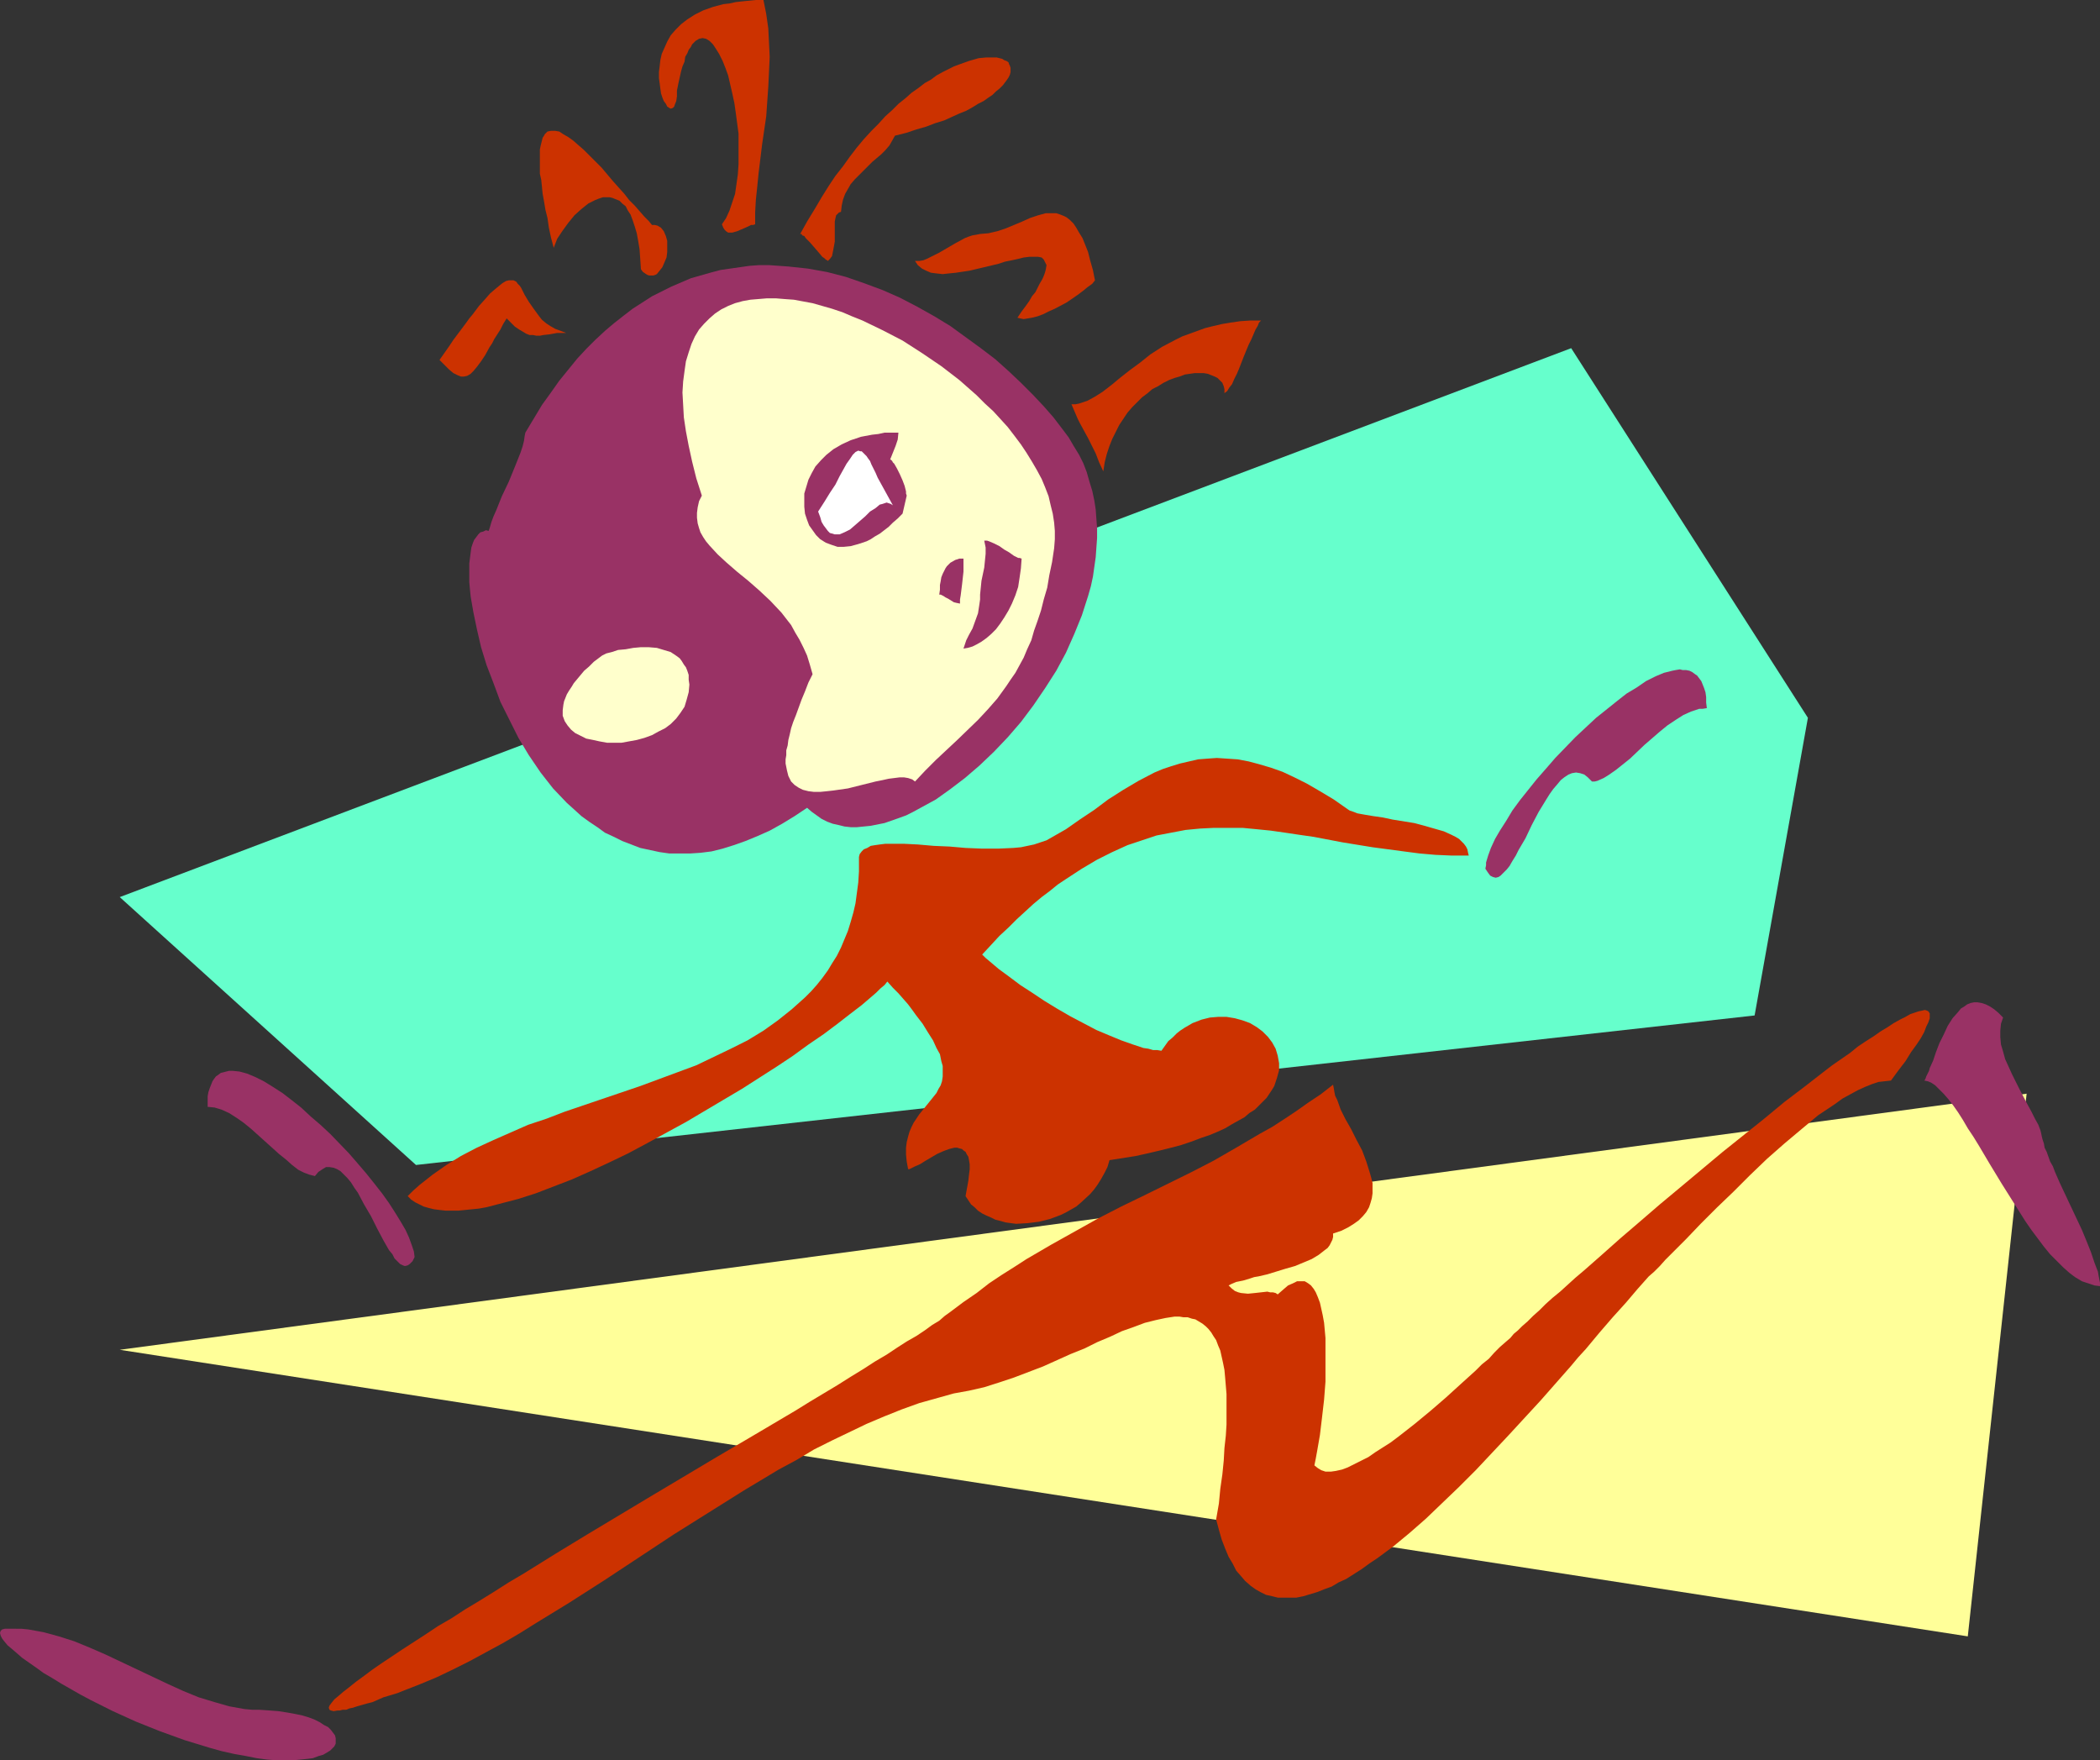 <?xml version="1.0" encoding="UTF-8" standalone="no"?>
<svg
   version="1.0"
   width="129.724mm"
   height="108.725mm"
   id="svg21"
   sodipodi:docname="Yin Yang Runner.wmf"
   xmlns:inkscape="http://www.inkscape.org/namespaces/inkscape"
   xmlns:sodipodi="http://sodipodi.sourceforge.net/DTD/sodipodi-0.dtd"
   xmlns="http://www.w3.org/2000/svg"
   xmlns:svg="http://www.w3.org/2000/svg">
  <rect width="100%" height="100%" fill="#333333" stroke="none"/>
  <sodipodi:namedview
     id="namedview21"
     pagecolor="#ffffff"
     bordercolor="#000000"
     borderopacity="0.25"
     inkscape:showpageshadow="2"
     inkscape:pageopacity="0.0"
     inkscape:pagecheckerboard="0"
     inkscape:deskcolor="#d1d1d1"
     inkscape:document-units="mm" />
  <defs
     id="defs1">
    <pattern
       id="WMFhbasepattern"
       patternUnits="userSpaceOnUse"
       width="6"
       height="6"
       x="0"
       y="0" />
  </defs>
  <path
     style="fill:#ffff99;fill-opacity:1;fill-rule:evenodd;stroke:none"
     d="M 27.957,315.106 473.164,255.317 459.428,382.006 Z"
     id="path1" />
  <path
     style="fill:#66ffcc;fill-opacity:1;fill-rule:evenodd;stroke:none"
     d="M 27.957,209.424 366.832,81.281 422.099,167.572 409.656,237.057 97.121,271.961 Z"
     id="path2" />
  <path
     style="fill:#993265;fill-opacity:1;fill-rule:evenodd;stroke:none"
     d="m 122.654,100.996 -0.162,0.808 -0.162,1.131 -0.323,1.293 -0.485,1.454 -0.646,1.616 -0.646,1.616 -1.454,3.555 -1.616,3.393 -0.646,1.616 -0.646,1.616 -0.646,1.454 -0.485,1.293 -0.323,1.131 -0.323,0.97 -0.646,-0.162 -0.646,0.323 -0.646,0.162 -0.485,0.485 -0.485,0.646 -0.485,0.646 -0.323,0.808 -0.323,0.97 -0.162,1.131 -0.162,1.293 -0.162,1.293 v 1.293 1.454 1.616 l 0.162,1.778 0.162,1.616 0.646,3.717 0.808,3.878 0.97,4.201 1.293,4.201 1.616,4.201 1.616,4.363 2.101,4.201 2.101,4.201 2.424,4.04 2.747,4.04 2.909,3.717 3.232,3.393 1.616,1.454 1.778,1.616 1.778,1.293 1.939,1.293 1.778,1.293 2.101,0.97 1.939,0.97 2.101,0.808 2.101,0.808 2.262,0.485 2.262,0.485 2.262,0.323 h 2.424 2.424 l 2.424,-0.162 2.586,-0.323 2.586,-0.646 2.586,-0.808 2.747,-0.97 2.747,-1.131 2.909,-1.293 2.909,-1.616 2.909,-1.778 2.909,-1.939 1.131,0.97 1.131,0.808 1.131,0.808 1.293,0.646 1.293,0.485 1.454,0.323 1.293,0.323 1.454,0.162 h 1.454 l 1.616,-0.162 1.616,-0.162 1.616,-0.323 1.616,-0.323 3.232,-1.131 1.778,-0.646 1.616,-0.808 1.778,-0.97 3.555,-1.939 3.394,-2.424 3.394,-2.585 3.394,-2.909 3.394,-3.232 3.232,-3.393 3.07,-3.555 2.909,-3.878 2.747,-4.04 2.586,-4.04 2.262,-4.201 1.939,-4.363 1.778,-4.363 1.454,-4.525 0.646,-2.262 0.485,-2.262 0.323,-2.262 0.323,-2.262 0.162,-2.262 0.162,-2.262 v -2.262 l -0.162,-2.101 -0.162,-2.262 -0.323,-2.101 -0.485,-2.262 -0.646,-2.101 -0.646,-2.262 -0.808,-2.101 -0.97,-1.939 -1.293,-2.101 -1.131,-1.939 -1.454,-1.939 -2.101,-2.747 -2.262,-2.585 -2.586,-2.747 -2.747,-2.747 -2.909,-2.747 -3.07,-2.747 -3.394,-2.585 -3.555,-2.585 -3.555,-2.585 -3.717,-2.262 -4.04,-2.262 -4.04,-2.101 -4.04,-1.778 -4.363,-1.616 -4.202,-1.454 -4.363,-1.131 -4.525,-0.808 -4.525,-0.485 -4.525,-0.323 h -2.262 l -2.262,0.162 -2.262,0.323 -2.262,0.323 -2.262,0.323 -2.424,0.646 -2.262,0.646 -2.262,0.646 -2.262,0.97 -2.262,0.97 -2.262,1.131 -2.262,1.131 -2.262,1.454 -2.262,1.454 -2.101,1.616 -2.262,1.778 -2.101,1.778 -2.262,2.101 -2.101,2.101 -2.101,2.262 -2.101,2.585 -2.101,2.585 -1.939,2.747 -2.101,2.909 -1.939,3.232 z"
     id="path3" />
  <path
     style="fill:#ffffcc;fill-opacity:1;fill-rule:evenodd;stroke:none"
     d="m 163.862,115.701 -1.293,-4.04 -0.97,-3.878 -0.808,-3.717 -0.646,-3.393 -0.485,-3.232 -0.162,-2.909 -0.162,-2.909 0.162,-2.585 0.323,-2.424 0.323,-2.262 0.646,-2.101 0.646,-1.939 0.808,-1.778 0.97,-1.616 1.131,-1.293 1.293,-1.293 1.293,-1.131 1.454,-0.97 1.616,-0.808 1.616,-0.646 1.778,-0.485 1.778,-0.323 1.939,-0.162 1.939,-0.162 h 2.101 l 1.939,0.162 2.262,0.162 4.363,0.808 2.262,0.646 2.262,0.646 2.424,0.808 2.262,0.97 2.424,0.97 4.686,2.262 4.686,2.424 4.525,2.909 4.525,3.07 4.202,3.232 4.04,3.555 1.939,1.939 1.939,1.778 1.778,1.939 1.616,1.778 1.616,2.101 1.454,1.939 1.293,1.939 1.293,2.101 1.131,1.939 1.131,2.101 0.808,1.939 0.808,2.101 0.485,2.101 0.485,1.939 0.323,2.101 0.162,1.939 v 1.939 l -0.162,2.101 -0.485,3.232 -0.646,3.07 -0.485,2.909 -0.808,2.747 -0.646,2.585 -0.808,2.424 -0.808,2.262 -0.646,2.262 -0.97,2.101 -0.808,1.939 -0.97,1.778 -0.97,1.778 -1.131,1.616 -0.97,1.454 -2.101,2.909 -2.262,2.585 -2.262,2.424 -4.848,4.686 -5.01,4.686 -2.424,2.424 -2.424,2.585 -0.646,-0.485 -0.97,-0.323 -0.97,-0.162 h -0.97 l -1.293,0.162 -1.293,0.162 -1.454,0.323 -1.616,0.323 -3.232,0.808 -3.232,0.808 -3.394,0.485 -1.454,0.162 -1.616,0.162 h -1.454 l -1.293,-0.162 -1.293,-0.323 -0.97,-0.485 -0.97,-0.646 -0.808,-0.808 -0.646,-1.293 -0.323,-1.293 -0.162,-0.808 -0.162,-0.808 v -0.97 l 0.162,-0.97 v -1.131 l 0.323,-1.131 0.162,-1.293 0.323,-1.293 0.323,-1.454 0.485,-1.454 0.646,-1.616 0.646,-1.778 0.646,-1.778 0.808,-1.939 0.808,-2.101 0.97,-1.939 -0.646,-2.262 -0.646,-2.101 -0.808,-1.778 -0.97,-1.939 -0.97,-1.616 -0.97,-1.778 -1.131,-1.454 -1.131,-1.454 -2.586,-2.747 -2.586,-2.424 -2.586,-2.262 -2.586,-2.101 -2.424,-2.101 -2.101,-1.939 -1.939,-2.101 -0.808,-0.97 -0.646,-0.97 -0.646,-1.131 -0.323,-0.97 -0.323,-1.131 -0.162,-1.293 v -1.131 l 0.162,-1.293 0.323,-1.454 z"
     id="path4" />
  <path
     style="fill:#993265;fill-opacity:1;fill-rule:evenodd;stroke:none"
     d="m 210.726,119.902 0.97,-4.201 -0.162,-0.485 v -0.485 l -0.323,-1.293 -0.485,-1.293 -0.646,-1.454 -0.646,-1.293 -0.646,-1.131 -0.323,-0.323 -0.162,-0.323 -0.323,-0.323 h -0.162 l 1.293,-3.232 0.485,-1.454 0.162,-1.616 h -1.616 -1.616 l -1.454,0.323 -1.454,0.162 -2.586,0.485 -2.424,0.808 -2.101,0.97 -1.939,1.131 -1.616,1.293 -1.293,1.293 -1.293,1.454 -0.808,1.454 -0.808,1.616 -0.485,1.616 -0.485,1.616 v 1.616 1.454 l 0.162,1.616 0.485,1.454 0.485,1.293 0.808,1.131 0.808,1.131 0.97,0.97 1.293,0.808 1.293,0.485 1.454,0.485 h 1.454 l 1.616,-0.162 1.778,-0.485 1.939,-0.646 0.97,-0.485 0.97,-0.646 1.131,-0.646 2.101,-1.616 0.97,-0.97 1.131,-0.97 z"
     id="path5" />
  <path
     style="fill:#cc3200;fill-opacity:1;fill-rule:evenodd;stroke:none"
     d="m 102.616,84.028 1.293,1.293 0.97,0.97 0.97,0.808 0.97,0.485 0.808,0.323 h 0.646 l 0.808,-0.162 0.808,-0.485 0.646,-0.646 0.808,-0.97 0.97,-1.293 0.97,-1.454 0.97,-1.778 0.646,-0.97 0.485,-0.97 1.454,-2.262 0.646,-1.293 0.808,-1.293 1.131,1.131 0.808,0.808 0.97,0.646 0.808,0.485 0.808,0.485 0.808,0.323 h 0.808 l 0.808,0.162 h 0.808 l 0.808,-0.162 1.454,-0.162 1.778,-0.323 h 2.101 l -1.293,-0.485 -1.293,-0.485 -1.131,-0.646 -0.97,-0.646 -0.97,-0.808 -0.646,-0.808 -1.293,-1.778 -1.131,-1.616 -0.97,-1.616 -0.808,-1.616 -0.323,-0.485 -0.485,-0.485 -0.323,-0.485 -0.646,-0.323 h -0.485 -0.646 l -0.646,0.162 -0.808,0.485 -0.808,0.646 -0.97,0.808 -1.131,0.97 -1.131,1.293 -1.454,1.616 -1.454,1.939 -0.808,0.97 -0.808,1.131 -0.97,1.293 -0.97,1.293 -0.97,1.293 -0.97,1.454 -1.131,1.616 z"
     id="path6" />
  <path
     style="fill:#cc3200;fill-opacity:1;fill-rule:evenodd;stroke:none"
     d="m 152.227,52.518 -0.808,-0.97 -0.485,-0.485 -0.485,-0.485 -1.131,-1.293 -1.131,-1.293 -1.293,-1.293 -1.131,-1.454 -1.454,-1.616 -1.293,-1.454 -2.586,-3.07 -2.747,-2.747 -1.293,-1.293 -1.293,-1.131 -1.293,-1.131 -1.131,-0.808 -1.131,-0.646 -0.97,-0.646 -0.97,-0.162 h -0.97 l -0.808,0.162 -0.646,0.646 -0.162,0.323 -0.323,0.485 -0.162,0.646 -0.162,0.646 -0.162,0.646 -0.162,0.808 v 0.97 2.101 1.293 1.293 l 0.323,1.454 0.162,1.616 0.162,1.616 0.323,1.778 0.323,1.939 0.485,1.939 0.323,2.262 0.485,2.262 0.646,2.424 0.808,-2.101 1.293,-1.939 1.293,-1.778 1.454,-1.778 1.616,-1.454 1.616,-1.293 1.616,-0.808 0.808,-0.323 0.97,-0.323 h 0.808 0.808 l 0.646,0.162 0.808,0.323 0.808,0.323 0.646,0.646 0.808,0.646 0.485,0.97 0.646,0.97 0.485,1.293 0.485,1.454 0.485,1.616 0.323,1.778 0.323,1.939 0.162,2.262 0.162,2.424 0.485,0.646 0.485,0.323 0.485,0.323 0.485,0.162 h 0.485 0.485 l 0.485,-0.162 0.323,-0.162 0.646,-0.808 0.646,-0.808 0.485,-1.131 0.485,-1.131 0.162,-1.293 v -1.293 -1.293 l -0.323,-1.131 -0.485,-1.131 -0.646,-0.808 -0.808,-0.485 -0.646,-0.162 z"
     id="path7" />
  <path
     style="fill:#cc3200;fill-opacity:1;fill-rule:evenodd;stroke:none"
     d="m 158.045,21.169 0.323,-1.616 0.323,-1.454 0.323,-1.454 0.323,-1.131 0.485,-1.131 0.162,-1.131 0.485,-0.808 0.323,-0.808 0.485,-0.646 0.323,-0.646 0.485,-0.485 0.323,-0.323 0.808,-0.485 0.808,-0.162 0.808,0.162 0.808,0.485 0.808,0.808 0.646,0.97 0.808,1.293 0.808,1.616 0.646,1.616 0.646,1.778 0.485,2.101 0.485,2.101 0.485,2.262 0.323,2.262 0.323,2.424 0.323,2.424 v 2.424 2.424 2.262 l -0.162,2.424 -0.323,2.262 -0.323,2.262 -0.646,1.939 -0.646,1.939 -0.808,1.778 -0.97,1.454 0.323,0.808 0.323,0.485 0.323,0.323 0.485,0.323 h 0.485 0.485 l 1.131,-0.323 1.131,-0.485 1.131,-0.485 0.97,-0.485 h 0.485 l 0.485,-0.162 v -2.747 l 0.162,-2.909 0.323,-3.07 0.323,-3.232 0.808,-6.625 0.97,-6.625 0.485,-6.948 0.162,-3.393 0.162,-3.555 L 179.537,9.857 179.376,6.625 178.891,3.232 178.245,0 h -1.778 l -1.616,0.162 -1.616,0.162 -1.454,0.162 -1.454,0.323 -1.454,0.162 -2.424,0.646 -2.262,0.808 -1.939,0.97 -1.778,1.131 -1.454,1.131 -1.293,1.293 -1.131,1.293 -0.808,1.454 -0.646,1.454 -0.646,1.454 -0.323,1.454 -0.162,1.454 -0.162,1.293 v 1.454 l 0.162,1.131 0.162,1.293 0.162,1.131 0.323,0.97 0.323,0.808 0.485,0.646 0.323,0.646 0.485,0.323 0.323,0.162 0.485,-0.162 0.323,-0.323 0.162,-0.485 0.323,-0.808 0.162,-1.131 z"
     id="path8" />
  <path
     style="fill:#cc3200;fill-opacity:1;fill-rule:evenodd;stroke:none"
     d="m 208.949,31.672 2.586,-0.646 2.424,-0.808 2.262,-0.646 2.101,-0.808 2.101,-0.646 1.778,-0.808 1.778,-0.808 1.616,-0.646 1.454,-0.808 1.293,-0.808 1.293,-0.646 1.131,-0.808 0.97,-0.646 0.808,-0.808 0.808,-0.646 0.808,-0.808 0.485,-0.646 0.485,-0.646 0.323,-0.485 0.323,-0.646 0.162,-0.646 v -0.485 -0.485 l -0.162,-0.485 -0.162,-0.323 -0.162,-0.485 -0.485,-0.323 -0.485,-0.162 -0.485,-0.323 -0.646,-0.162 -0.646,-0.162 h -0.646 -1.778 l -1.778,0.162 -1.131,0.323 -1.131,0.323 -2.262,0.808 -1.293,0.485 -1.293,0.646 -1.293,0.646 -1.454,0.808 -1.293,0.97 -1.454,0.808 -1.454,1.131 -1.616,1.131 -1.454,1.293 -1.616,1.293 -1.454,1.454 -1.616,1.454 -1.616,1.778 -1.616,1.616 -1.778,1.939 -1.616,1.939 -1.616,2.101 -1.616,2.262 -1.778,2.262 -1.616,2.424 -1.616,2.585 -1.616,2.747 -1.778,2.909 -1.616,2.909 h 0.323 l 0.162,0.323 0.485,0.162 0.323,0.485 0.97,0.97 2.101,2.424 0.808,0.97 0.485,0.323 0.323,0.323 0.323,0.162 0.162,0.162 0.485,-0.485 0.485,-0.646 0.162,-0.808 0.162,-0.808 0.323,-1.778 v -2.101 -1.778 -0.808 l 0.162,-0.808 0.162,-0.646 0.323,-0.323 0.323,-0.323 0.485,-0.162 0.162,-1.454 0.323,-1.454 0.485,-1.293 0.646,-1.131 0.646,-1.131 0.97,-1.131 1.939,-1.939 2.101,-2.101 2.101,-1.778 0.97,-0.97 0.97,-1.131 0.646,-1.131 z"
     id="path9" />
  <path
     style="fill:#cc3200;fill-opacity:1;fill-rule:evenodd;stroke:none"
     d="m 228.825,54.618 -0.808,0.162 -0.97,0.162 -0.97,0.323 -0.808,0.323 -2.101,1.131 -3.878,2.262 -1.939,0.97 -0.97,0.485 -0.808,0.323 -0.97,0.162 h -0.97 l 0.646,0.97 0.97,0.808 0.97,0.485 1.131,0.485 1.293,0.162 1.454,0.162 1.454,-0.162 1.616,-0.162 3.232,-0.485 3.394,-0.808 3.394,-0.808 1.454,-0.485 1.616,-0.323 1.454,-0.323 1.293,-0.323 1.293,-0.162 h 1.131 0.97 l 0.808,0.162 0.485,0.485 0.323,0.646 0.323,0.646 -0.162,0.97 -0.162,0.646 -0.162,0.485 -0.323,0.808 -0.323,0.646 -0.485,0.808 -0.485,0.97 -0.485,0.97 -0.808,0.97 -0.646,1.131 -0.808,1.131 -0.97,1.293 -0.97,1.454 0.646,0.162 0.808,0.162 0.97,-0.162 0.97,-0.162 1.293,-0.323 1.293,-0.485 1.293,-0.646 1.454,-0.646 2.747,-1.454 2.586,-1.778 1.293,-0.97 0.97,-0.808 1.131,-0.808 0.646,-0.808 -0.485,-2.424 -0.646,-2.262 -0.485,-1.939 -0.646,-1.616 -0.646,-1.616 -0.808,-1.293 -0.646,-1.131 -0.646,-0.97 -0.808,-0.808 -0.808,-0.646 -0.646,-0.323 -0.808,-0.323 -0.97,-0.323 h -0.808 -0.808 -0.808 l -1.778,0.485 -1.939,0.646 -1.778,0.808 -1.939,0.808 -1.939,0.808 -1.939,0.646 -2.101,0.485 z"
     id="path10" />
  <path
     style="fill:#cc3200;fill-opacity:1;fill-rule:evenodd;stroke:none"
     d="m 250.157,94.37 0.97,2.262 0.485,1.131 0.485,0.97 0.97,1.778 0.97,1.778 1.778,3.555 0.808,2.101 0.97,2.101 0.323,-2.101 0.485,-1.939 0.646,-1.939 0.646,-1.616 0.808,-1.616 0.808,-1.616 0.97,-1.454 0.97,-1.454 1.131,-1.293 1.131,-1.131 1.131,-1.131 1.293,-0.97 1.131,-0.97 1.293,-0.646 1.293,-0.808 1.293,-0.646 1.293,-0.485 1.131,-0.323 1.293,-0.485 2.262,-0.323 h 1.131 0.97 l 0.97,0.162 0.808,0.323 0.808,0.323 0.646,0.323 0.646,0.646 0.485,0.485 0.323,0.808 0.162,0.646 v 0.97 l 0.646,-0.485 0.485,-0.808 0.646,-0.808 0.485,-1.131 0.646,-1.293 0.485,-1.131 1.131,-2.909 1.131,-2.747 0.646,-1.293 0.485,-1.131 0.485,-1.131 0.485,-0.808 0.323,-0.808 0.485,-0.485 h -2.424 l -2.424,0.162 -2.262,0.323 -1.939,0.323 -2.101,0.485 -1.939,0.485 -1.778,0.646 -1.778,0.646 -1.778,0.646 -1.616,0.808 -3.07,1.616 -2.747,1.778 -2.424,1.939 -2.424,1.778 -2.262,1.778 -1.939,1.616 -2.101,1.616 -1.778,1.131 -1.778,0.97 -0.97,0.323 -0.97,0.323 -0.808,0.162 z"
     id="path11" />
  <path
     style="fill:#993265;fill-opacity:1;fill-rule:evenodd;stroke:none"
     d="m 224.947,130.405 h -0.97 l -0.97,0.323 -1.131,0.646 -0.808,0.808 -0.323,0.485 -0.323,0.646 -0.323,0.646 -0.323,0.808 -0.162,0.97 -0.162,0.808 v 1.131 l -0.162,1.131 h 0.323 l 0.646,0.323 0.485,0.323 0.646,0.323 1.293,0.808 0.646,0.162 0.808,0.162 v -0.97 l 0.162,-0.97 0.162,-1.293 0.162,-1.293 0.323,-2.909 z"
     id="path12" />
  <path
     style="fill:#993265;fill-opacity:1;fill-rule:evenodd;stroke:none"
     d="m 228.825,138.808 v 1.131 l -0.162,1.131 -0.323,2.101 -0.646,1.778 -0.646,1.778 -0.808,1.454 -0.323,0.646 -0.323,0.646 -0.323,0.97 -0.162,0.485 -0.162,0.485 0.97,-0.162 1.131,-0.323 0.97,-0.485 1.131,-0.646 1.131,-0.808 1.131,-0.97 1.131,-1.131 0.97,-1.293 0.97,-1.454 0.97,-1.616 0.808,-1.616 0.808,-1.939 0.646,-1.939 0.323,-2.101 0.323,-2.262 0.162,-2.262 -0.485,-0.162 h -0.323 l -0.97,-0.485 -1.131,-0.808 -1.131,-0.646 -1.131,-0.808 -1.293,-0.646 -1.131,-0.485 -0.485,-0.162 h -0.646 l 0.323,1.616 v 1.454 l -0.162,1.616 -0.162,1.616 -0.646,3.07 -0.162,1.616 z"
     id="path13" />
  <path
     style="fill:#ffffff;fill-opacity:1;fill-rule:evenodd;stroke:none"
     d="m 208.464,117.963 -0.485,-0.323 -0.485,-0.162 -0.485,-0.162 -0.485,0.162 -0.485,0.162 -0.646,0.162 -0.97,0.808 -1.293,0.808 -1.131,1.131 -2.424,2.101 -1.131,0.97 -1.293,0.646 -1.131,0.485 h -0.485 -0.646 l -0.485,-0.162 -0.646,-0.162 -0.485,-0.485 -0.485,-0.646 -0.485,-0.646 -0.485,-0.808 -0.323,-1.131 -0.485,-1.293 1.454,-2.262 1.293,-2.101 1.293,-1.939 0.97,-1.939 0.808,-1.454 0.808,-1.454 0.808,-1.131 0.646,-0.97 0.646,-0.646 0.646,-0.323 0.485,0.162 h 0.323 l 0.323,0.323 0.323,0.323 0.485,0.485 0.323,0.485 0.485,0.646 0.323,0.808 0.485,0.97 0.485,0.97 0.485,1.131 z"
     id="path14" />
  <path
     style="fill:#ffffcc;fill-opacity:1;fill-rule:evenodd;stroke:none"
     d="m 160.953,159.815 -0.162,1.778 -0.485,1.778 -0.485,1.616 -0.97,1.454 -0.97,1.293 -1.293,1.293 -1.293,0.97 -1.616,0.808 -1.454,0.808 -1.778,0.646 -1.778,0.485 -1.778,0.323 -1.778,0.323 h -1.778 -1.616 l -1.778,-0.323 -1.454,-0.323 -1.616,-0.323 -1.293,-0.646 -1.293,-0.646 -0.97,-0.808 -0.808,-0.97 -0.646,-0.97 -0.485,-1.293 v -1.293 l 0.162,-1.293 0.162,-0.808 0.323,-0.808 0.323,-0.808 0.485,-0.808 0.646,-0.97 0.485,-0.808 0.808,-0.97 0.808,-0.97 0.808,-0.97 1.131,-0.97 1.131,-1.131 1.293,-0.97 0.646,-0.485 0.97,-0.485 1.293,-0.323 1.454,-0.485 1.778,-0.162 1.778,-0.323 1.778,-0.162 h 1.778 l 1.939,0.162 1.616,0.485 1.616,0.485 1.454,0.97 0.646,0.485 0.485,0.646 0.485,0.808 0.485,0.646 0.323,0.808 0.323,0.97 v 1.131 z"
     id="path15" />
  <path
     style="fill:#993265;fill-opacity:1;fill-rule:evenodd;stroke:none"
     d="m 60.438,399.134 h -1.616 l -1.778,-0.162 -1.778,-0.323 -1.778,-0.323 -3.394,-0.97 -3.717,-1.131 -3.555,-1.454 -3.555,-1.616 -14.706,-6.949 -3.717,-1.616 -3.555,-1.454 -3.555,-1.131 -3.555,-0.97 -1.778,-0.323 -1.778,-0.323 -1.616,-0.162 H 3.232 2.101 1.131 L 0.485,380.39 0.162,380.713 0,381.198 l 0.162,0.646 0.323,0.646 0.485,0.646 0.808,0.97 0.97,0.808 1.131,0.97 1.293,1.131 1.616,1.131 1.616,1.131 1.778,1.293 1.939,1.131 2.101,1.293 2.262,1.293 2.262,1.293 2.424,1.293 5.171,2.585 5.333,2.424 5.656,2.262 5.818,2.101 5.818,1.778 2.909,0.808 2.909,0.646 2.747,0.485 2.424,0.485 2.424,0.323 2.262,0.162 h 1.939 1.939 l 1.616,-0.162 1.616,-0.162 1.293,-0.162 1.293,-0.485 1.131,-0.323 0.808,-0.485 0.808,-0.485 0.485,-0.485 0.485,-0.485 0.323,-0.646 v -0.646 -0.646 l -0.162,-0.646 -0.485,-0.646 -0.485,-0.646 -0.646,-0.646 -0.97,-0.485 -0.97,-0.646 -1.293,-0.646 -1.293,-0.485 -1.616,-0.485 -1.616,-0.323 -1.778,-0.323 -2.101,-0.323 -2.101,-0.162 z"
     id="path16" />
  <path
     style="fill:#993265;fill-opacity:1;fill-rule:evenodd;stroke:none"
     d="m 371.68,182.438 h 0.646 l 0.646,-0.162 1.454,-0.646 1.293,-0.808 1.616,-1.131 1.616,-1.293 1.616,-1.293 3.394,-3.232 3.555,-3.07 1.778,-1.454 1.939,-1.293 1.778,-1.131 1.778,-0.808 1.939,-0.646 h 0.808 l 0.97,-0.162 -0.162,-1.293 v -1.293 l -0.162,-1.131 -0.323,-0.97 -0.323,-0.808 -0.323,-0.808 -0.485,-0.646 -0.485,-0.646 -0.485,-0.323 -0.646,-0.485 -0.646,-0.323 -0.808,-0.162 h -0.808 l -0.646,-0.162 -0.97,0.162 -0.808,0.162 -1.939,0.485 -1.939,0.808 -2.262,1.131 -2.101,1.454 -2.424,1.454 -2.262,1.778 -2.424,1.939 -2.424,1.939 -2.424,2.262 -2.424,2.262 -4.686,4.848 -2.101,2.424 -2.262,2.585 -1.939,2.424 -1.939,2.424 -1.778,2.424 -1.454,2.424 -1.454,2.262 -1.131,1.939 -0.97,2.101 -0.646,1.778 -0.485,1.616 v 0.646 l -0.162,0.808 0.646,0.97 0.485,0.646 0.646,0.323 0.646,0.162 0.646,-0.162 0.485,-0.323 0.646,-0.646 0.808,-0.808 0.646,-0.808 0.646,-1.131 0.808,-1.293 0.646,-1.293 1.616,-2.747 1.454,-3.07 1.616,-3.07 1.778,-2.909 0.808,-1.293 0.808,-1.131 0.97,-1.131 0.808,-0.97 0.808,-0.646 0.97,-0.646 0.808,-0.323 0.97,-0.162 0.97,0.162 0.97,0.323 0.808,0.646 z"
     id="path17" />
  <path
     style="fill:#993265;fill-opacity:1;fill-rule:evenodd;stroke:none"
     d="m 73.528,274.546 -0.646,-0.162 -0.646,-0.162 -1.293,-0.485 -1.293,-0.646 -1.454,-1.131 -1.454,-1.293 -1.616,-1.293 -3.232,-2.909 -3.232,-2.909 -1.778,-1.454 -1.616,-1.131 -1.778,-1.131 -1.778,-0.808 -1.616,-0.485 -1.616,-0.162 v -1.293 -1.131 l 0.162,-0.97 0.323,-0.97 0.323,-0.808 0.323,-0.808 0.323,-0.485 0.485,-0.646 0.485,-0.323 0.646,-0.485 0.646,-0.162 0.646,-0.162 0.646,-0.162 h 0.808 l 1.616,0.162 1.778,0.485 1.939,0.808 1.939,0.97 2.101,1.293 2.262,1.454 2.101,1.616 2.262,1.778 2.262,2.101 2.262,1.939 2.262,2.101 4.363,4.525 2.101,2.424 1.939,2.262 1.939,2.424 1.778,2.262 1.616,2.262 1.454,2.262 1.293,2.101 1.131,1.939 0.808,1.778 0.646,1.778 0.485,1.454 0.162,1.293 -0.485,0.97 -0.646,0.646 -0.485,0.323 -0.646,0.162 -0.485,-0.162 -0.646,-0.323 -0.646,-0.646 -0.646,-0.646 -0.485,-0.97 -0.808,-0.97 -0.646,-1.131 -0.646,-1.131 -1.454,-2.747 -1.454,-2.909 -1.616,-2.747 -1.454,-2.747 -0.808,-1.131 -0.808,-1.293 -0.808,-0.97 -0.808,-0.808 -0.808,-0.808 -0.808,-0.485 -0.808,-0.323 -0.97,-0.162 h -0.808 l -0.808,0.485 -0.97,0.646 z"
     id="path18" />
  <path
     style="fill:#cc3200;fill-opacity:1;fill-rule:evenodd;stroke:none"
     d="m 271.164,245.298 -0.97,-0.162 h -0.97 l -1.131,-0.323 -1.131,-0.162 -2.424,-0.808 -2.747,-0.97 -2.747,-1.131 -3.07,-1.293 -3.07,-1.616 -3.07,-1.616 -3.07,-1.778 -2.909,-1.778 -2.909,-1.939 -2.747,-1.778 -2.586,-1.939 -2.424,-1.778 -2.101,-1.778 -0.97,-0.808 -0.808,-0.808 2.101,-2.262 1.939,-2.101 2.101,-1.939 1.939,-1.939 1.939,-1.778 1.939,-1.778 1.939,-1.616 1.939,-1.454 1.778,-1.454 1.939,-1.293 3.717,-2.424 3.555,-2.101 3.555,-1.778 3.555,-1.616 3.394,-1.131 3.394,-1.131 3.394,-0.646 3.394,-0.646 3.394,-0.323 3.232,-0.162 h 3.394 3.232 l 3.394,0.323 3.232,0.323 3.394,0.485 3.232,0.485 3.394,0.485 6.787,1.293 6.949,1.131 7.272,0.97 3.717,0.485 3.717,0.323 3.717,0.162 h 4.04 l -0.162,-0.646 -0.162,-0.808 -0.323,-0.646 -0.485,-0.646 -0.646,-0.646 -0.485,-0.485 -0.808,-0.485 -0.97,-0.485 -1.778,-0.808 -2.262,-0.646 -2.262,-0.646 -2.424,-0.646 -5.01,-0.808 -2.262,-0.485 -2.262,-0.323 -1.939,-0.323 -1.778,-0.323 -0.808,-0.323 -0.485,-0.162 -0.485,-0.162 -0.485,-0.323 -3.232,-2.262 -3.232,-1.939 -3.07,-1.778 -2.909,-1.454 -2.747,-1.293 -2.747,-0.97 -2.747,-0.808 -2.424,-0.646 -2.586,-0.485 -2.424,-0.162 -2.424,-0.162 -2.262,0.162 -2.101,0.162 -2.101,0.485 -2.101,0.485 -2.101,0.646 -1.939,0.646 -1.939,0.808 -3.717,1.939 -3.555,2.101 -3.555,2.262 -3.232,2.424 -3.394,2.262 -3.232,2.262 -3.394,1.939 -1.131,0.646 -1.454,0.485 -1.454,0.485 -3.07,0.646 -1.778,0.162 -3.555,0.162 h -3.717 l -3.878,-0.162 -3.717,-0.323 -3.717,-0.162 -3.717,-0.323 -3.232,-0.162 h -3.07 -1.293 l -1.293,0.162 -1.131,0.162 -0.97,0.162 -0.808,0.485 -0.808,0.323 -0.485,0.485 -0.485,0.646 -0.162,0.646 v 0.97 2.424 l -0.162,2.585 -0.323,2.424 -0.323,2.424 -0.485,2.101 -0.646,2.262 -0.646,2.101 -0.808,1.939 -0.808,1.939 -0.97,1.939 -1.131,1.778 -0.97,1.616 -1.293,1.778 -1.293,1.616 -1.293,1.454 -1.454,1.454 -3.07,2.747 -3.232,2.585 -3.394,2.424 -3.717,2.262 -3.878,1.939 -4.04,1.939 -4.04,1.939 -4.363,1.616 -8.726,3.232 -17.614,5.979 -4.202,1.616 -4.363,1.454 -4.04,1.778 -4.04,1.778 -3.878,1.778 -3.717,1.939 -3.394,2.101 -3.232,2.262 -3.07,2.424 -1.454,1.293 -1.293,1.293 0.808,0.808 0.97,0.646 0.97,0.485 0.97,0.485 1.131,0.323 1.293,0.323 1.293,0.162 1.454,0.162 h 1.454 1.454 l 1.616,-0.162 1.616,-0.162 1.616,-0.162 1.778,-0.323 3.717,-0.97 3.717,-0.97 4.04,-1.293 4.202,-1.616 4.202,-1.616 4.363,-1.939 4.525,-2.101 4.363,-2.101 4.525,-2.424 8.888,-4.848 8.726,-5.171 4.363,-2.585 4.04,-2.585 4.04,-2.585 3.878,-2.585 3.555,-2.585 3.555,-2.424 3.232,-2.424 2.909,-2.262 2.747,-2.101 1.131,-0.97 1.131,-0.97 1.131,-0.97 0.97,-0.97 0.97,-0.808 0.646,-0.808 1.293,1.454 1.293,1.293 1.131,1.293 1.131,1.293 0.97,1.293 0.808,1.131 1.616,2.101 1.293,2.101 1.131,1.778 0.808,1.778 0.808,1.454 0.323,1.616 0.323,1.131 v 1.293 1.131 l -0.162,1.131 -0.323,0.97 -0.485,0.808 -0.485,0.97 -1.293,1.616 -2.747,3.393 -1.293,1.939 -0.485,0.97 -0.485,1.131 -0.323,1.131 -0.323,1.293 -0.162,1.293 v 1.616 l 0.162,1.616 0.323,1.778 h 0.323 l 0.323,-0.162 0.97,-0.485 1.131,-0.485 1.293,-0.808 2.747,-1.616 1.454,-0.646 1.293,-0.485 1.293,-0.323 h 0.646 l 0.485,0.162 0.646,0.162 0.323,0.323 0.485,0.323 0.323,0.646 0.323,0.485 0.162,0.808 0.162,0.97 v 1.131 l -0.162,1.293 -0.162,1.454 -0.323,1.778 -0.323,1.778 0.646,0.97 0.646,0.97 0.808,0.646 0.808,0.808 0.97,0.646 0.97,0.485 1.131,0.485 0.97,0.485 1.293,0.323 1.131,0.323 2.424,0.323 2.747,-0.162 2.586,-0.323 2.586,-0.646 2.586,-0.97 1.293,-0.646 1.131,-0.646 1.131,-0.646 1.131,-0.97 2.101,-1.939 0.97,-1.131 0.808,-1.131 0.808,-1.293 0.808,-1.454 0.646,-1.293 0.485,-1.616 3.07,-0.485 3.07,-0.485 2.909,-0.646 2.747,-0.646 2.586,-0.646 2.424,-0.646 2.424,-0.808 2.101,-0.808 1.939,-0.646 1.939,-0.808 1.778,-0.808 1.616,-0.97 1.454,-0.808 1.454,-0.808 1.131,-0.97 1.293,-0.808 0.97,-0.97 0.97,-0.97 0.808,-0.808 0.646,-0.97 0.646,-0.97 0.485,-0.808 0.323,-0.97 0.323,-0.97 0.485,-1.778 v -1.616 l -0.323,-1.778 -0.485,-1.616 -0.808,-1.454 -0.97,-1.293 -1.293,-1.293 -1.293,-0.97 -1.616,-0.97 -1.778,-0.646 -1.778,-0.485 -1.939,-0.323 h -1.939 l -1.939,0.162 -1.939,0.485 -2.101,0.808 -1.939,1.131 -0.97,0.646 -0.808,0.646 -0.97,0.97 -0.97,0.808 -0.808,1.131 z"
     id="path19" />
  <path
     style="fill:#cc3200;fill-opacity:1;fill-rule:evenodd;stroke:none"
     d="m 311.241,287.959 1.939,-0.646 1.616,-0.808 1.293,-0.808 1.131,-0.808 0.97,-0.97 0.808,-0.97 0.646,-1.131 0.323,-0.97 0.323,-1.131 0.162,-1.131 v -1.293 -1.131 l -0.323,-1.293 -0.323,-1.131 -0.808,-2.585 -0.97,-2.585 -1.293,-2.424 -1.293,-2.585 -1.293,-2.262 -1.131,-2.262 -0.808,-2.262 -0.485,-0.97 -0.162,-0.808 -0.162,-0.97 -0.162,-0.808 -2.909,2.262 -2.909,1.939 -2.747,1.939 -2.909,1.939 -2.747,1.778 -2.909,1.616 -5.494,3.232 -5.333,3.07 -5.333,2.747 -10.827,5.333 -5.333,2.585 -5.333,2.747 -5.494,3.07 -5.494,3.07 -5.818,3.393 -2.747,1.778 -3.07,1.939 -2.909,1.939 -2.909,2.262 -3.07,2.101 -3.232,2.424 -1.131,0.808 -1.293,1.131 -1.616,0.97 -1.778,1.293 -1.939,1.293 -2.262,1.293 -2.262,1.454 -2.424,1.616 -2.747,1.616 -2.747,1.778 -2.909,1.778 -3.07,1.939 -3.232,1.939 -3.232,1.939 -3.394,2.101 -3.555,2.101 -7.11,4.201 -7.434,4.363 -7.595,4.525 -7.595,4.525 -15.352,9.211 -7.434,4.525 -7.272,4.525 -3.555,2.101 -3.555,2.262 -3.394,2.101 -3.232,1.939 -3.232,2.101 -3.07,1.778 -2.909,1.939 -2.747,1.778 -2.747,1.778 -2.424,1.616 -2.424,1.616 -2.101,1.454 -1.939,1.454 -1.778,1.293 -1.616,1.293 -1.454,1.131 -1.131,0.97 -0.97,0.808 -0.646,0.808 -0.485,0.646 -0.162,0.485 0.162,0.485 0.323,0.162 0.646,0.162 0.97,-0.162 h 0.485 l 0.646,-0.162 h 0.808 l 0.808,-0.323 0.808,-0.162 0.97,-0.323 1.131,-0.323 1.131,-0.323 1.293,-0.323 2.586,-1.131 1.616,-0.485 1.616,-0.485 1.616,-0.646 3.717,-1.454 3.878,-1.616 3.717,-1.778 3.878,-1.939 3.878,-2.101 3.878,-2.101 3.878,-2.262 3.878,-2.424 7.918,-4.848 8.08,-5.171 8.08,-5.333 8.08,-5.333 8.242,-5.171 8.242,-5.171 8.08,-4.848 4.202,-2.262 4.04,-2.424 4.202,-2.101 4.04,-1.939 4.04,-1.939 4.202,-1.778 4.04,-1.616 4.04,-1.454 4.04,-1.131 4.04,-1.131 3.555,-0.646 3.555,-0.808 3.555,-1.131 3.394,-1.131 3.394,-1.293 3.394,-1.293 6.464,-2.909 3.232,-1.293 2.909,-1.454 3.07,-1.293 2.747,-1.293 2.747,-0.97 2.586,-0.97 2.586,-0.646 2.262,-0.485 2.101,-0.323 h 1.131 l 0.97,0.162 h 0.97 l 0.97,0.323 0.808,0.162 0.808,0.485 0.808,0.485 0.808,0.646 0.646,0.646 0.646,0.808 0.485,0.808 0.646,0.97 0.485,1.293 0.485,1.131 0.323,1.454 0.323,1.454 0.323,1.616 0.162,1.778 0.162,1.939 0.162,1.939 v 4.686 2.424 l -0.162,2.585 -0.323,2.909 -0.162,2.909 -0.323,3.232 -0.485,3.393 -0.323,3.393 -0.646,3.717 0.646,2.424 0.646,2.262 0.808,2.101 0.808,1.939 0.97,1.616 0.808,1.616 1.131,1.293 0.97,1.131 1.293,1.131 1.131,0.808 1.131,0.646 1.293,0.646 1.454,0.323 1.293,0.323 h 1.454 1.454 1.454 l 1.616,-0.323 1.616,-0.485 1.616,-0.485 1.616,-0.646 1.778,-0.646 1.616,-0.97 1.778,-0.808 1.778,-1.131 1.778,-1.131 1.778,-1.293 1.939,-1.293 3.717,-2.747 3.717,-3.07 3.878,-3.393 3.878,-3.717 3.878,-3.717 3.878,-3.878 7.595,-8.08 7.595,-8.241 3.555,-4.04 3.555,-4.04 1.616,-1.939 1.778,-1.939 3.232,-3.878 3.07,-3.555 3.07,-3.393 2.747,-3.232 1.293,-1.454 1.293,-1.454 1.293,-1.131 1.293,-1.293 1.293,-1.454 1.616,-1.616 1.454,-1.454 1.778,-1.778 3.394,-3.555 3.717,-3.717 3.878,-3.717 3.878,-3.878 4.04,-3.878 4.04,-3.555 4.04,-3.393 1.939,-1.616 1.939,-1.616 1.939,-1.293 1.939,-1.293 1.778,-1.293 1.778,-0.97 1.778,-0.97 1.778,-0.808 1.616,-0.646 1.454,-0.485 1.454,-0.162 1.454,-0.162 1.778,-2.424 1.616,-2.101 1.293,-2.101 1.293,-1.778 0.97,-1.454 0.808,-1.454 0.485,-1.293 0.485,-0.97 0.323,-0.97 v -0.646 -0.485 l -0.323,-0.485 -0.323,-0.162 -0.485,-0.162 -0.646,0.162 -0.808,0.162 -0.97,0.323 -0.97,0.323 -1.131,0.646 -1.293,0.646 -1.454,0.808 -1.454,0.97 -1.616,0.97 -1.616,1.131 -1.778,1.131 -1.939,1.293 -1.778,1.454 -2.101,1.454 -2.101,1.454 -2.101,1.616 -4.363,3.393 -4.686,3.555 -4.686,3.878 -4.848,3.878 -4.848,3.878 -9.858,8.241 -4.848,4.04 -4.686,4.04 -4.525,3.878 -4.363,3.878 -4.04,3.555 -2.101,1.778 -1.778,1.616 -1.778,1.616 -1.778,1.454 -1.616,1.454 -1.454,1.454 -1.454,1.293 -1.293,1.293 -1.293,1.131 -0.97,0.97 -0.97,0.808 -0.808,0.97 -1.131,0.97 -1.293,1.131 -1.293,1.293 -1.293,1.454 -1.616,1.293 -1.454,1.454 -3.394,3.07 -3.555,3.232 -3.555,3.07 -3.717,3.07 -3.717,2.909 -1.939,1.454 -1.778,1.131 -1.778,1.131 -1.616,1.131 -1.616,0.808 -1.616,0.808 -1.616,0.808 -1.293,0.485 -1.454,0.323 -1.131,0.162 h -1.293 l -0.97,-0.323 -0.808,-0.485 -0.808,-0.646 0.323,-1.616 0.323,-1.778 0.646,-3.717 0.485,-4.04 0.485,-4.201 0.323,-4.201 v -4.201 -4.04 -1.939 l -0.162,-1.778 -0.162,-1.778 -0.323,-1.778 -0.323,-1.454 -0.323,-1.454 -0.485,-1.293 -0.485,-1.131 -0.485,-0.808 -0.646,-0.808 -0.646,-0.485 -0.808,-0.485 h -0.808 -0.97 l -0.97,0.485 -1.131,0.485 -1.131,0.97 -1.293,1.131 -0.485,-0.323 -0.646,-0.162 h -0.646 l -0.646,-0.162 -1.454,0.162 -1.454,0.162 -1.616,0.162 -1.616,-0.162 -0.646,-0.162 -0.808,-0.323 -0.808,-0.646 -0.646,-0.646 0.323,-0.162 0.323,-0.162 1.131,-0.485 1.616,-0.323 1.616,-0.485 0.97,-0.323 0.97,-0.162 2.101,-0.485 4.202,-1.293 2.262,-0.646 1.939,-0.808 1.939,-0.808 1.616,-0.97 1.454,-1.131 0.646,-0.485 0.485,-0.646 0.323,-0.646 0.323,-0.646 0.162,-0.646 z"
     id="path20" />
  <path
     style="fill:#993265;fill-opacity:1;fill-rule:evenodd;stroke:none"
     d="m 467.67,237.542 -1.131,-1.131 -0.97,-0.808 -0.97,-0.646 -0.97,-0.485 -0.97,-0.323 -0.97,-0.162 h -0.808 l -0.808,0.162 -0.808,0.323 -0.646,0.485 -0.808,0.485 -0.646,0.808 -1.293,1.454 -1.131,1.778 -0.97,2.101 -0.97,1.939 -0.808,2.101 -0.646,1.939 -0.808,1.778 -0.162,0.646 -0.323,0.646 -0.323,0.646 -0.162,0.485 -0.162,0.323 -0.162,0.162 0.808,0.162 0.808,0.323 0.97,0.646 0.97,0.97 0.97,0.97 1.131,1.293 1.131,1.454 1.131,1.616 1.131,1.778 1.131,1.939 1.293,1.939 1.293,2.101 2.586,4.363 2.747,4.525 2.747,4.363 2.747,4.363 1.454,2.101 1.454,1.939 1.454,1.939 1.454,1.778 1.454,1.454 1.616,1.616 1.454,1.293 1.293,0.97 1.616,0.97 1.454,0.485 1.454,0.485 1.293,0.162 v -0.808 l -0.162,-0.808 -0.162,-0.808 -0.162,-0.97 -0.808,-2.101 -0.808,-2.424 -0.97,-2.424 -1.131,-2.747 -2.586,-5.494 -2.586,-5.494 -1.131,-2.585 -0.485,-1.293 -0.646,-1.131 -0.808,-2.262 -0.485,-0.97 -0.162,-0.97 -0.323,-0.97 -0.162,-0.646 -0.162,-0.808 -0.162,-0.646 -0.485,-1.293 -0.808,-1.454 -0.808,-1.616 -0.97,-1.778 -1.778,-3.393 -1.778,-3.555 -0.808,-1.778 -0.808,-1.778 -0.485,-1.778 -0.485,-1.616 -0.162,-1.778 v -1.454 l 0.162,-1.616 z"
     id="path21" />
</svg>

